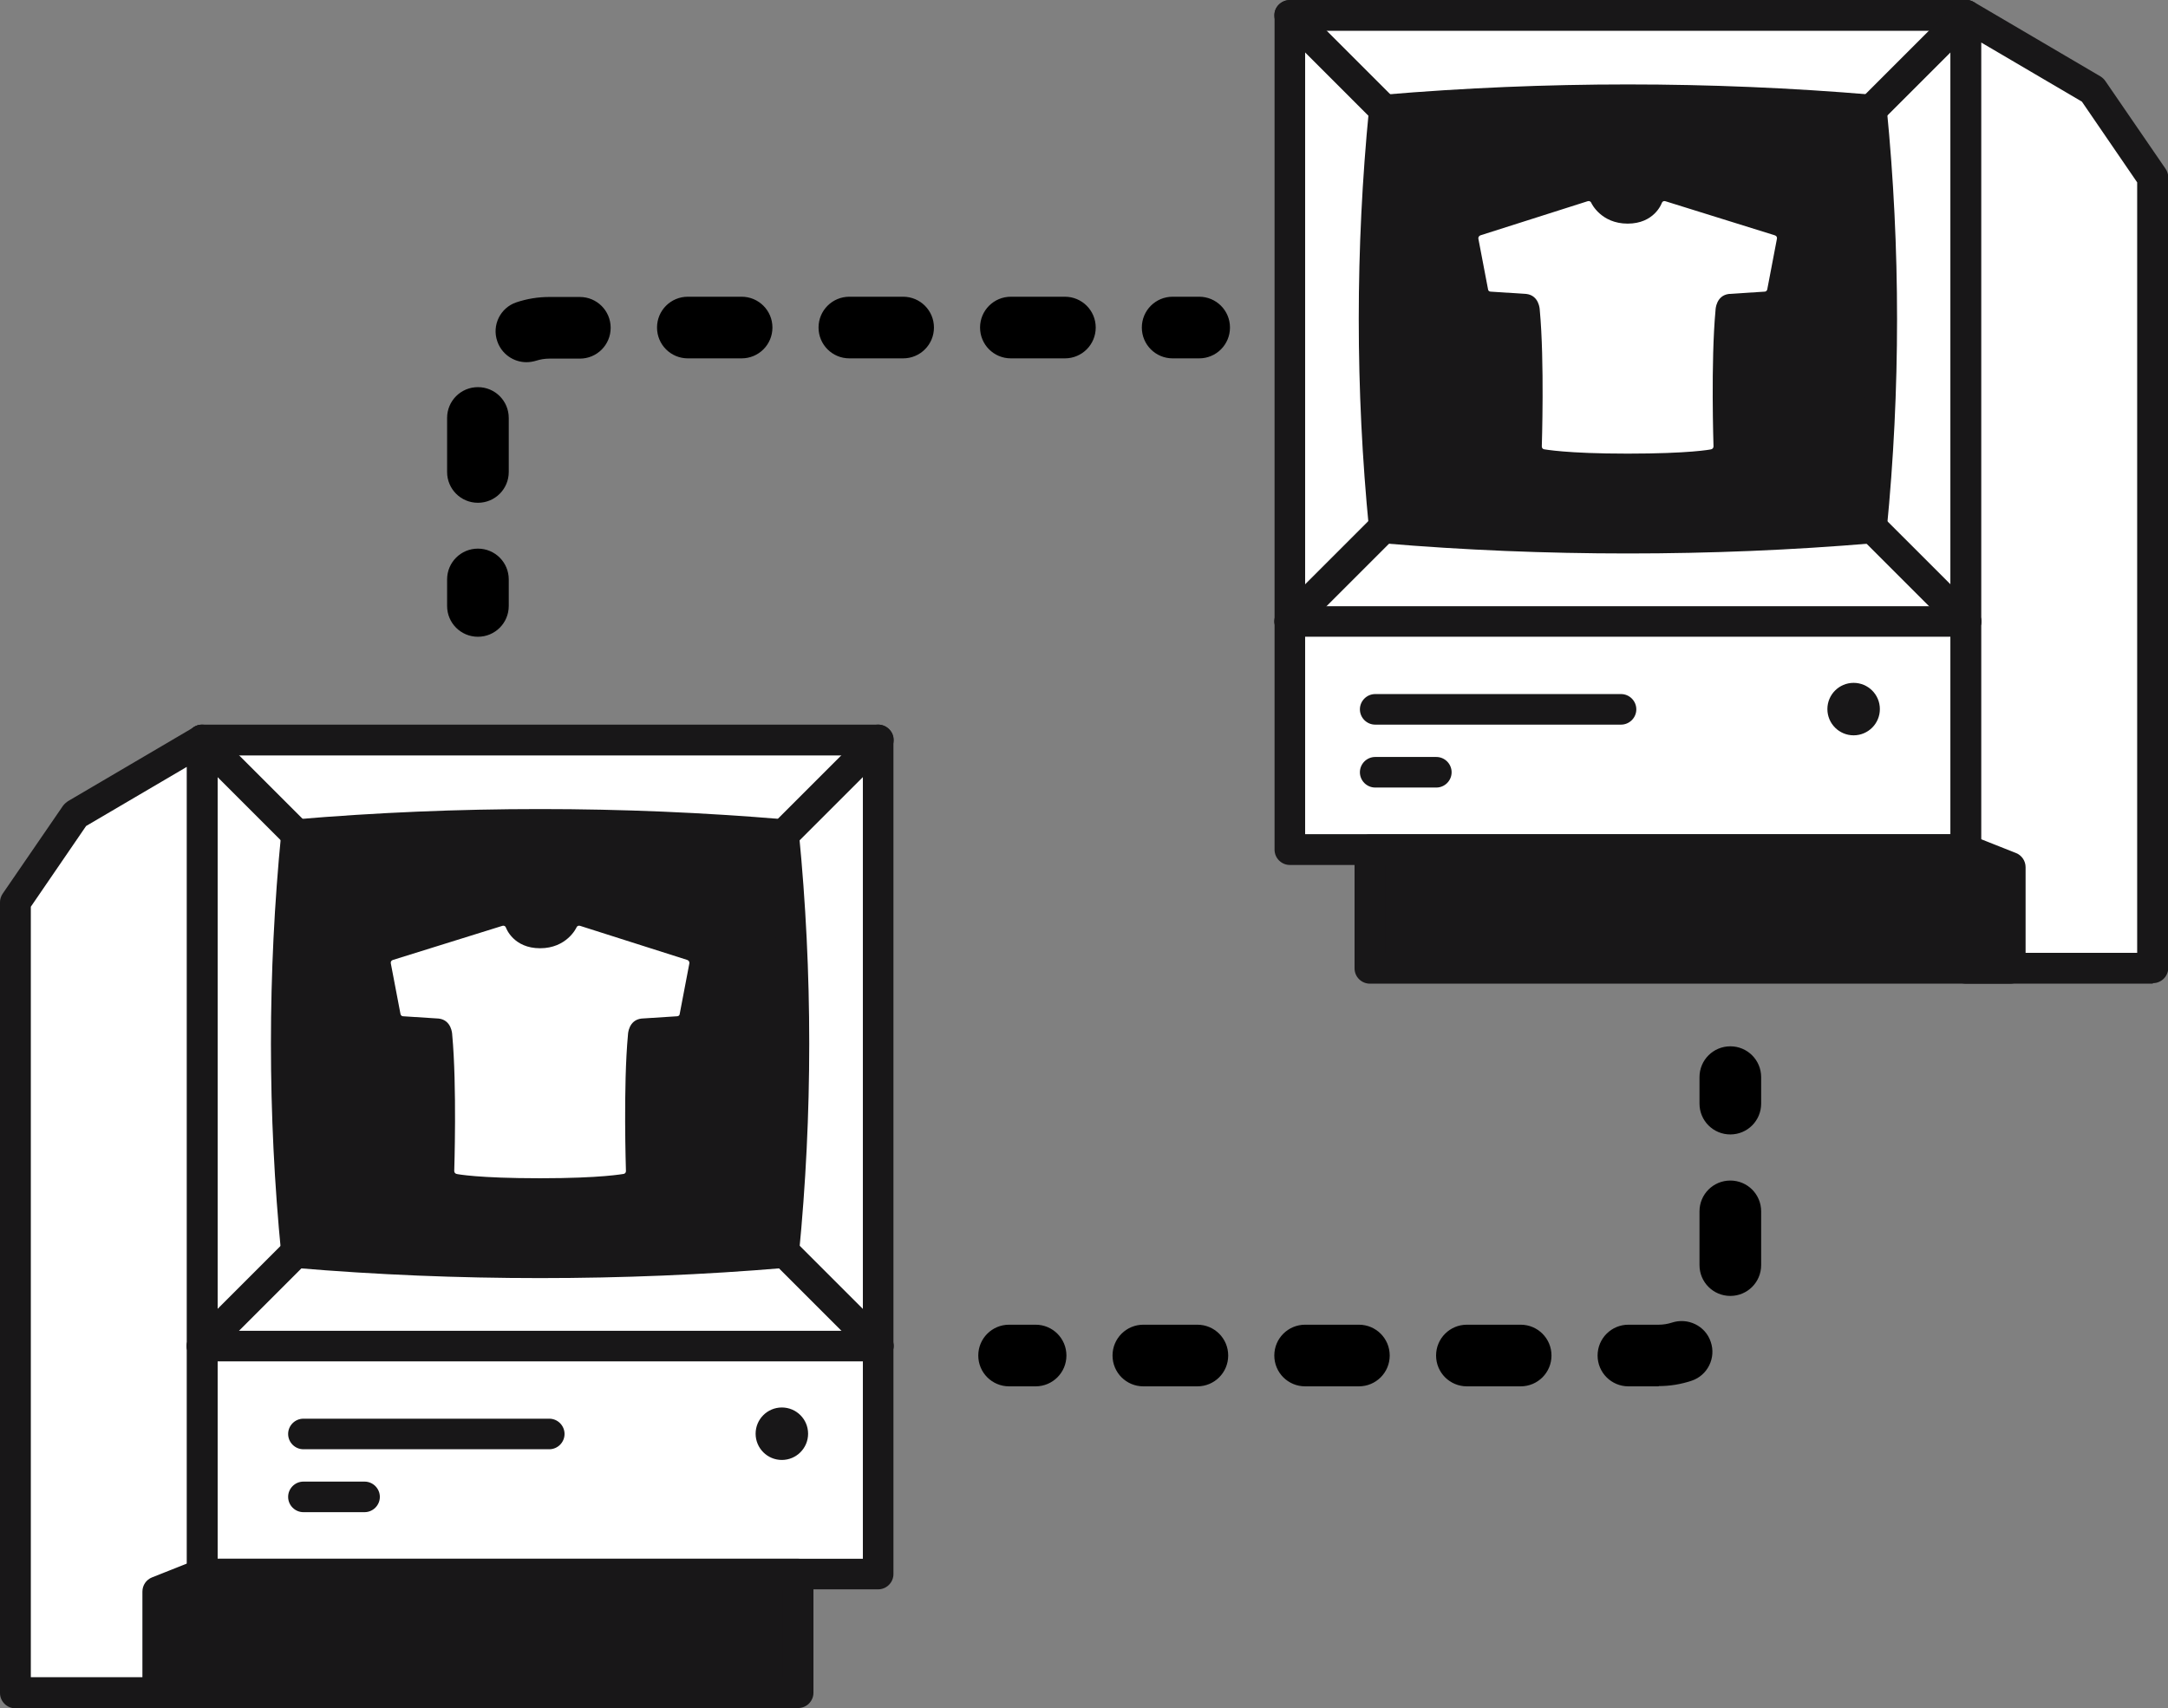 <svg xmlns="http://www.w3.org/2000/svg" id="Layer_1" data-name="Layer 1" version="1.1" viewBox="0 0 851 670.6"><rect x="0" y="0" width="851" height="670.6" fill="#808080" stroke="none"/><defs><style>.cls-1{fill:#000}.cls-1,.cls-2,.cls-3{stroke-width:0}.cls-2{fill:#181718}.cls-3{fill:#fff}</style></defs><path d="M506.3 6h265.4v327.5H506.3z" class="cls-3"/><path d="M771.7 339.6H506.3c-3.3 0-6-2.7-6-6V6c-.1-3.3 2.7-6 6-6h265.4c3.3 0 6 2.7 6 6v327.5c0 3.3-2.7 6-6 6Zm-259.4-12.1h253.3V12.1H512.3v315.4Z" class="cls-2"/><path d="M543.4 207.3c-5.4-54.6-5.4-109.6 0-164.1 63.6-5.4 127.6-5.4 191.2 0 5.4 54.6 5.4 109.6 0 164.1-63.6 5.4-127.6 5.4-191.2 0Z" class="cls-2"/><path d="M639 217.3c-32.1 0-64.2-1.3-96.1-4-2.9-.2-5.2-2.5-5.5-5.4-5.4-54.8-5.4-110.5 0-165.3.3-2.9 2.6-5.2 5.5-5.4 63.8-5.4 128.4-5.4 192.2 0 2.9.2 5.2 2.5 5.5 5.4 5.4 54.8 5.4 110.5 0 165.3-.3 2.9-2.6 5.2-5.5 5.4-31.9 2.7-64 4-96.1 4Zm-90.1-15.6c59.8 4.8 120.3 4.8 180.1 0 4.7-50.8 4.7-102.2 0-152.9-59.8-4.8-120.3-4.8-180.1 0-4.7 50.8-4.7 102.2 0 152.9ZM636.3 284.5h-96.5c-3.3 0-6-2.7-6-6s2.7-6 6-6h96.5c3.3 0 6 2.7 6 6s-2.7 6-6 6ZM563.8 309.2h-24c-3.3 0-6-2.7-6-6s2.7-6 6-6h24c3.3 0 6 2.7 6 6s-2.7 6-6 6Z" class="cls-2"/><circle cx="727.6" cy="278.4" r="10.3" class="cls-2"/><path d="M771.7 380.1H845V69.7l-23.6-34.4L771.7 6v374.1z" class="cls-3"/><path d="M845 386.2h-73.3c-3.3 0-6-2.7-6-6V6c0-2.2 1.2-4.2 3-5.2 1.9-1.1 4.2-1.1 6.1 0L824.5 30c.8.5 1.4 1.1 1.9 1.8L850 66.2c.7 1 1.1 2.2 1.1 3.4V380c0 3.3-2.7 6-6 6Zm-67.3-12.1h61.2V71.6l-21.7-31.7-39.5-23.2v357.5Z" class="cls-2"/><path d="m696.7 92.4-43-13.4c-.6-.2-1.2.1-1.4.7-.1.3-3 8.1-13.4 8.1s-14.2-7.9-14.3-8.2c-.2-.5-.8-.8-1.4-.6l-42.1 13.4c-.5.2-.9.7-.8 1.3l3.8 19.9c0 .5.5.9 1 .9l14 .9c5.1.6 5.3 6.1 5.3 6.3 1.9 20.2.8 53.2.8 53.6 0 .6.4 1 .9 1.1.3 0 8.5 1.7 32.8 1.7s32.5-1.6 32.8-1.7c.5-.1.9-.6.9-1.1 0-.3-1.1-33.3.8-53.6 0-.2.2-5.7 5.3-6.3l14-.9c.5 0 .9-.4 1-.9l3.8-19.9c.1-.6-.2-1.1-.8-1.3Z" class="cls-3"/><path d="M543.4 49.2c-1.5 0-3.1-.6-4.3-1.8L502 10.3c-2.4-2.4-2.4-6.2 0-8.5s6.2-2.4 8.5 0l37.1 37.1c2.4 2.4 2.4 6.2 0 8.5s-2.7 1.8-4.3 1.8ZM734.6 49.2c-1.5 0-3.1-.6-4.3-1.8-2.4-2.4-2.4-6.2 0-8.5l37.1-37.1c2.4-2.4 6.2-2.4 8.5 0 2.4 2.4 2.4 6.2 0 8.5l-37.1 37.1c-1.2 1.2-2.7 1.8-4.3 1.8ZM506.3 250c-1.5 0-3.1-.6-4.3-1.8-2.4-2.4-2.4-6.2 0-8.5l37.1-37.1c2.4-2.4 6.2-2.4 8.5 0s2.4 6.2 0 8.5l-37.1 37.1c-1.2 1.2-2.7 1.8-4.3 1.8ZM771.7 250c-1.5 0-3.1-.6-4.3-1.8l-37.1-37.1c-2.4-2.4-2.4-6.2 0-8.5s6.2-2.4 8.5 0l37.1 37.1c2.4 2.4 2.4 6.2 0 8.5s-2.7 1.8-4.3 1.8Z" class="cls-2"/><path d="M771.7 250H506.3c-3.3 0-6-2.7-6-6s2.7-6 6-6h265.4c3.3 0 6 2.7 6 6s-2.7 6-6 6ZM789.1 380.1H537.6v-46.6h234.1l17.4 6.9v39.7z" class="cls-2"/><path d="M789.1 386.2H537.7c-3.3 0-6-2.7-6-6v-46.6c0-3.3 2.7-6 6-6h234c.8 0 1.5.1 2.2.4l17.4 6.9c2.3.9 3.8 3.1 3.8 5.6v39.7c0 3.3-2.7 6-6 6Zm-245.4-12.1H783v-29.5l-12.5-5H543.7v34.5Z" class="cls-2"/><path d="M344.7 618H79.3V290.5h265.4z" class="cls-3"/><path d="M73.3 618V290.5c0-3.3 2.7-6 6-6h265.4c3.3 0 6 2.7 6 6V618c0 3.3-2.7 6-6 6H79.3c-3.3 0-6-2.7-6-6Zm265.4-321.4H85.4V612h253.3V296.6Z" class="cls-2"/><path d="M307.6 491.7c5.4-54.6 5.4-109.6 0-164.1-63.6-5.4-127.6-5.4-191.2 0-5.4 54.6-5.4 109.6 0 164.1 63.6 5.4 127.6 5.4 191.2 0Z" class="cls-2"/><path d="M115.9 497.8c-2.9-.2-5.2-2.5-5.5-5.4-5.4-54.8-5.4-110.5 0-165.3.3-2.9 2.6-5.2 5.5-5.4 63.8-5.4 128.4-5.4 192.2 0 2.9.2 5.2 2.5 5.5 5.4 5.4 54.8 5.4 110.5 0 165.3-.3 2.9-2.6 5.2-5.5 5.4-31.9 2.7-64 4-96.1 4s-64.2-1.3-96.1-4Zm186.2-164.6c-59.8-4.8-120.3-4.8-180.1 0-4.7 50.8-4.7 102.2 0 152.9 59.8 4.8 120.3 4.8 180.1 0 4.7-50.8 4.7-102.2 0-152.9ZM215.6 569h-96.5c-3.3 0-6-2.7-6-6s2.7-6 6-6h96.5c3.3 0 6 2.7 6 6s-2.7 6-6 6ZM143.1 593.7h-24c-3.3 0-6-2.7-6-6s2.7-6 6-6h24c3.3 0 6 2.7 6 6s-2.7 6-6 6Z" class="cls-2"/><circle cx="306.9" cy="562.9" r="10.3" class="cls-2"/><path d="M79.3 664.6H6V354.2l23.6-34.4 49.7-29.3v374.1z" class="cls-3"/><path d="M0 664.6V354.2c0-1.2.4-2.4 1.1-3.4l23.6-34.4c.5-.7 1.2-1.3 1.9-1.8l49.7-29.2c1.9-1.1 4.2-1.1 6.1 0 1.9 1.1 3 3.1 3 5.2v374.1c0 3.3-2.7 6-6 6H6c-3.3 0-6-2.7-6-6Zm73.3-363.5-39.5 23.2L12.1 356v302.5h61.2V301Z" class="cls-2"/><path d="m154.2 376.9 43-13.4c.6-.2 1.2.1 1.4.7.1.3 3 8.1 13.4 8.1s14.2-7.9 14.3-8.2c.2-.5.8-.8 1.4-.6l42.1 13.4c.5.2.9.7.8 1.3l-3.8 19.9c0 .5-.5.9-1 .9l-14 .9c-5.1.6-5.3 6.1-5.3 6.3-1.9 20.2-.8 53.2-.8 53.6 0 .6-.4 1-.9 1.1-.3 0-8.5 1.7-32.8 1.7-24.3 0-32.5-1.6-32.8-1.7-.5-.1-.9-.6-.9-1.1 0-.3 1.1-33.3-.8-53.6 0-.2-.2-5.7-5.3-6.3l-14-.9c-.5 0-.9-.4-1-.9l-3.8-19.9c-.1-.6.2-1.1.8-1.3Z" class="cls-3"/><path d="M307.6 333.7c1.5 0 3.1-.6 4.3-1.8l37.1-37.1c2.4-2.4 2.4-6.2 0-8.5-2.4-2.4-6.2-2.4-8.5 0l-37.1 37.1c-2.4 2.4-2.4 6.2 0 8.5 1.2 1.2 2.7 1.8 4.3 1.8ZM116.4 333.7c1.5 0 3.1-.6 4.3-1.8 2.4-2.4 2.4-6.2 0-8.5l-37.1-37.1c-2.4-2.4-6.2-2.4-8.5 0-2.4 2.4-2.4 6.2 0 8.5l37.1 37.1c1.2 1.2 2.7 1.8 4.3 1.8ZM344.7 534.5c1.5 0 3.1-.6 4.3-1.8 2.4-2.4 2.4-6.2 0-8.5l-37.1-37.1c-2.4-2.4-6.2-2.4-8.5 0-2.4 2.4-2.4 6.2 0 8.5l37.1 37.1c1.2 1.2 2.7 1.8 4.3 1.8ZM79.3 534.5c1.5 0 3.1-.6 4.3-1.8l37.1-37.1c2.4-2.4 2.4-6.2 0-8.5-2.4-2.4-6.2-2.4-8.5 0l-37.1 37.1c-2.4 2.4-2.4 6.2 0 8.5 1.2 1.2 2.7 1.8 4.3 1.8Z" class="cls-2"/><path d="M79.3 534.5h265.4c3.3 0 6-2.7 6-6s-2.7-6-6-6H79.3c-3.3 0-6 2.7-6 6s2.7 6 6 6ZM61.9 664.6h251.4V618h-234l-17.4 6.9v39.7z" class="cls-2"/><path d="M55.9 664.6v-39.7c0-2.5 1.5-4.7 3.8-5.6l17.4-6.9c.7-.3 1.5-.4 2.2-.4h234c3.3 0 6 2.7 6 6v46.6c0 3.3-2.7 6-6 6H61.9c-3.3 0-6-2.7-6-6Zm251.4-40.5H80.5l-12.5 5v29.5h239.3v-34.5Z" class="cls-2"/><path d="M187.6 250c-6.7 0-12.1-5.4-12.1-12.1v-10.4c0-6.7 5.4-12.1 12.1-12.1s12.1 5.4 12.1 12.1v10.4c0 6.7-5.4 12.1-12.1 12.1ZM187.6 197.4c-6.7 0-12.1-5.4-12.1-12.1v-21.2c0-6.7 5.4-12.1 12.1-12.1s12.1 5.4 12.1 12.1v21.2c0 6.7-5.4 12.1-12.1 12.1Zm19-55.2c-5 0-9.7-3.2-11.4-8.2-2.2-6.3 1.2-13.2 7.5-15.3 4.2-1.4 8.5-2.1 12.9-2.1h12c6.7 0 12.1 5.4 12.1 12.1s-5.4 12.1-12.1 12.1h-12c-1.8 0-3.5.3-5.1.8-1.3.4-2.6.6-3.9.6Zm211.4-1.5h-21.2c-6.7 0-12.1-5.4-12.1-12.1s5.4-12.1 12.1-12.1H418c6.7 0 12.1 5.4 12.1 12.1s-5.4 12.1-12.1 12.1Zm-63.5 0h-21.1c-6.7 0-12.1-5.4-12.1-12.1s5.4-12.1 12.1-12.1h21.1c6.7 0 12.1 5.4 12.1 12.1s-5.4 12.1-12.1 12.1Zm-63.4 0H270c-6.7 0-12.1-5.4-12.1-12.1s5.4-12.1 12.1-12.1h21.1c6.7 0 12.1 5.4 12.1 12.1s-5.4 12.1-12.1 12.1ZM470.7 140.7h-10.4c-6.7 0-12.1-5.4-12.1-12.1s5.4-12.1 12.1-12.1h10.4c6.7 0 12.1 5.4 12.1 12.1s-5.4 12.1-12.1 12.1ZM679.2 445.4c-6.7 0-12.1-5.4-12.1-12.1v-10.4c0-6.7 5.4-12.1 12.1-12.1s12.1 5.4 12.1 12.1v10.4c0 6.7-5.4 12.1-12.1 12.1ZM651.1 544.3h-11.9c-6.7 0-12.1-5.4-12.1-12.1s5.4-12.1 12.1-12.1h11.9c1.8 0 3.5-.3 5.1-.8 6.3-2.1 13.2 1.2 15.3 7.5 2.2 6.3-1.2 13.2-7.5 15.3-4.2 1.4-8.5 2.1-12.9 2.1Zm-54.2 0h-21.1c-6.7 0-12.1-5.4-12.1-12.1s5.4-12.1 12.1-12.1h21.1c6.7 0 12.1 5.4 12.1 12.1s-5.4 12.1-12.1 12.1Zm-63.5 0h-21.1c-6.7 0-12.1-5.4-12.1-12.1s5.4-12.1 12.1-12.1h21.1c6.7 0 12.1 5.4 12.1 12.1s-5.4 12.1-12.1 12.1Zm-63.4 0h-21.2c-6.7 0-12.1-5.4-12.1-12.1s5.4-12.1 12.1-12.1H470c6.7 0 12.1 5.4 12.1 12.1s-5.4 12.1-12.1 12.1Zm209.2-35.5c-6.7 0-12.1-5.4-12.1-12.1v-21.1c0-6.7 5.4-12.1 12.1-12.1s12.1 5.4 12.1 12.1v21.1c0 6.7-5.4 12.1-12.1 12.1ZM406.5 544.3h-10.4c-6.7 0-12.1-5.4-12.1-12.1s5.4-12.1 12.1-12.1h10.4c6.7 0 12.1 5.4 12.1 12.1s-5.4 12.1-12.1 12.1Z" class="cls-1"/></svg>
